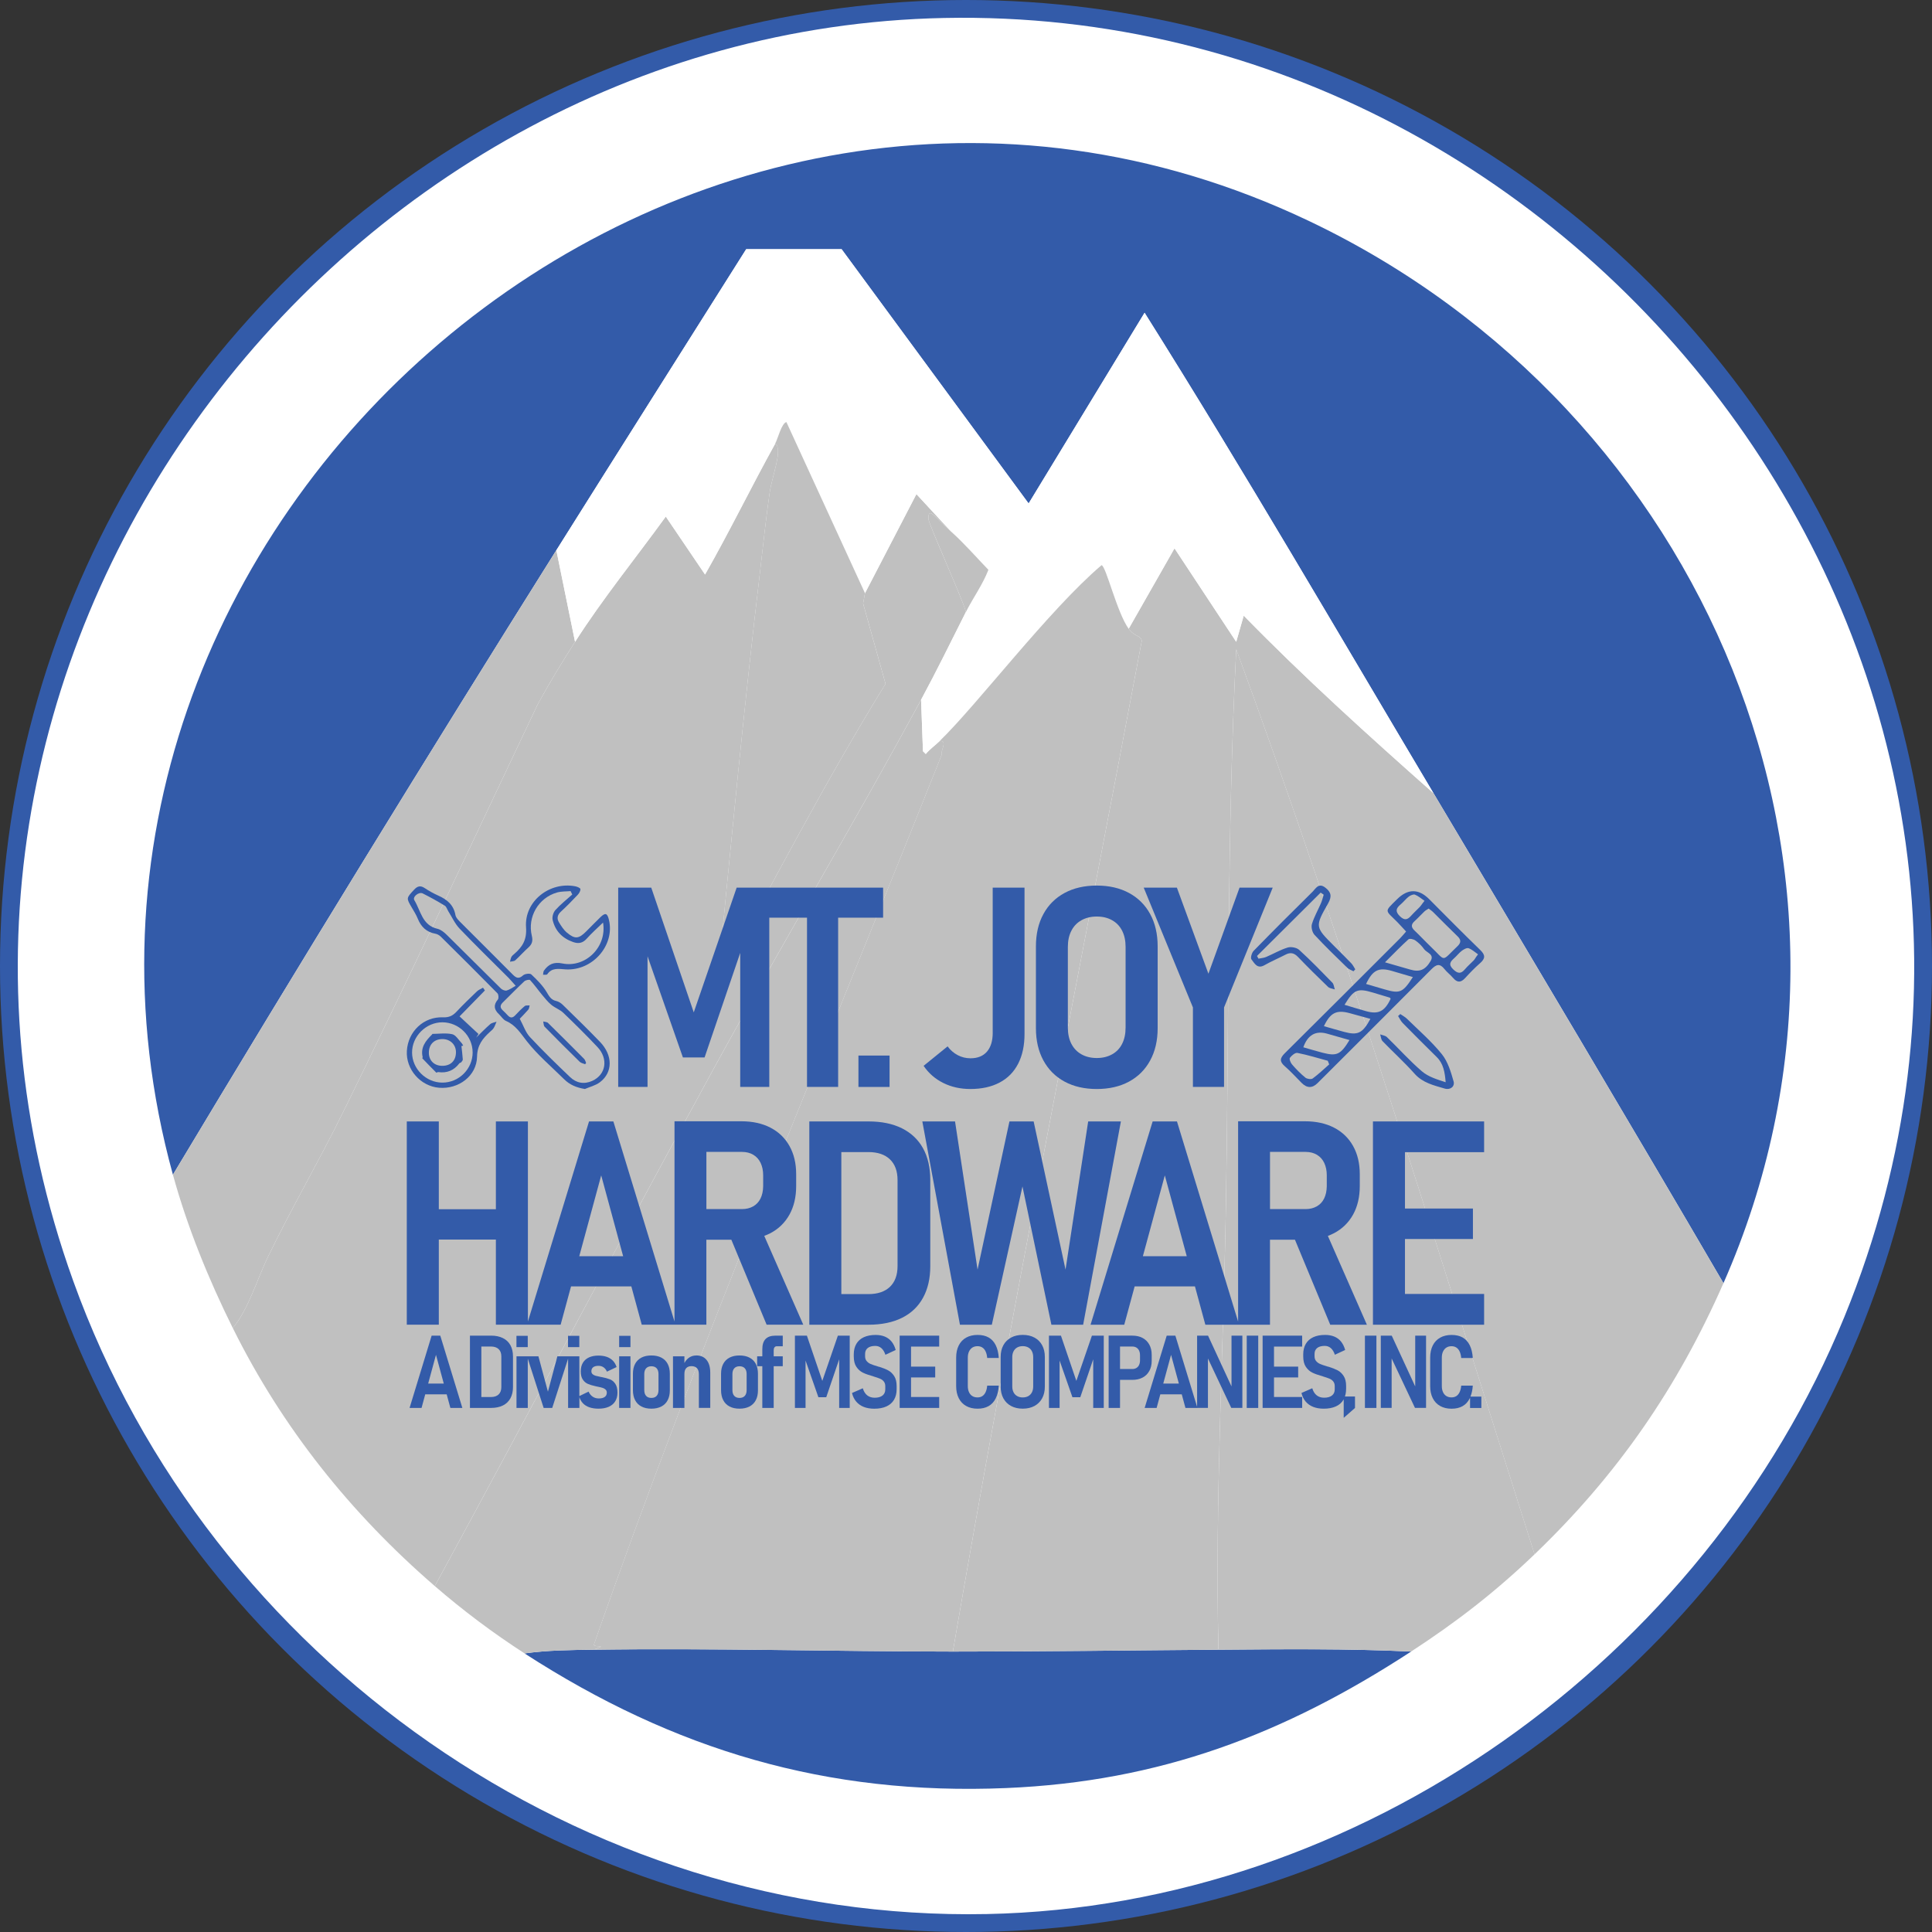 <svg viewBox="0 0 864 864" xmlns="http://www.w3.org/2000/svg" data-sanitized-data-name="Layer 1" data-name="Layer 1" id="Layer_1">
  <rect x="0" y="0" width="864" height="864" fill="#333333" stroke="none"/>
  <defs>
    <style>
      .cls-1 {
        fill: #335ba9;
      }

      .cls-1, .cls-2, .cls-3 {
        stroke-width: 0px;
      }

      .cls-2 {
        fill: silver;
      }

      .cls-3 {
        fill: #fff;
      }
    </style>
  </defs>
  <circle r="432" cy="432" cx="432" class="cls-1"></circle>
  <path d="M422.12,8.04c292.4-5.98,519.29,295.83,402.74,580.76-62.79,153.48-216.73,263.82-383.5,267.17-180.63,3.63-347.6-113.57-408.59-283.06C-66.94,295.82,148.11,13.65,422.12,8.04Z" class="cls-3"></path>
  <path d="M770.74,573.85c-42.79-73.29-86.25-146.16-129.65-219.09-42.75-71.84-84.72-144.13-129.23-214.91q-25.93,42.65-51.86,85.29-41.82-56.86-83.64-113.73h-42.66c-28.29,44.89-56.69,89.69-84.9,134.63-58.07,92.52-115.27,185.63-171.47,279.3C-2.75,234.4,306.84-33.83,585.47,98.87c177.07,84.34,265.87,291.96,185.27,474.97Z" class="cls-1"></path>
  <path d="M265.54,737.75c53.53-.77,107.08.8,160.59.84,39.61.03,79.17-.55,118.77-.84,28.69-.21,57.47-.54,86.15.84-56.9,37.09-112.46,58.16-181.09,61.04-80.21,3.37-148.44-16.96-215.38-60.21,10.23-1.44,20.65-1.52,30.95-1.67Z" class="cls-1"></path>
  <path d="M641.09,354.76c43.39,72.93,86.85,145.8,129.65,219.09-20.7,47-47.44,85.71-84.48,121.25-43.05-135.35-84.48-271.36-133.41-404.73-4.19,82.51-3.17,165.32-4.6,247.94-1.15,66.47-4.95,132.92-3.35,199.44-39.6.28-79.16.86-118.77.84,25.89-151.08,56.13-301.35,84.48-451.98-.45-2.6-3.16-1.72-5.85-5.44q10.25-17.98,20.49-35.96,13.8,20.91,27.6,41.81l3.35-11.71c27.07,27.75,55.88,53.73,84.9,79.44Z" class="cls-2"></path>
  <path d="M386.82,265.28q11.5-22.16,23-44.32,7.74,8.36,15.47,16.72c-7.48-6.69-10.32-11.47-10.04-5.44.1,2.23,15.03,35.24,16.73,41.39-6.6,13.09-13.1,26.42-20.07,39.3-30.03,55.47-62.55,109.79-92.84,165.15-42.02,76.8-82.75,154.34-124.63,231.22-37.58-32.5-68.27-70.86-90.33-115.4,7.06-8.43,10.79-21.67,15.89-32.19,10.52-21.7,22.82-42.77,33.46-64.39,29.7-60.38,58.12-121.51,86.99-182.3,5.24-9.6,10.83-18.8,16.73-28.01,12.4-19.38,27.08-37.41,40.57-56.03q8.78,12.96,17.56,25.92c10.98-19.25,20.62-39.15,31.37-58.54,3.55,2.3-1.38,14.37-2.51,22.16-1.63,11.26-2.84,22.95-4.18,34.29-7.31,61.72-13.21,123.77-19.24,185.64,24.59-45.13,48.29-90.94,75.28-134.63l-10.04-35.96.84-4.6Z" class="cls-2"></path>
  <path d="M686.26,695.1c-17.48,16.77-34.94,30.28-55.2,43.48-28.68-1.38-57.46-1.04-86.15-.84-1.6-66.52,2.2-132.97,3.35-199.44,1.43-82.62.42-165.43,4.6-247.94,48.93,133.38,90.36,269.38,133.41,404.73Z" class="cls-2"></path>
  <path d="M420.28,331.34c3.63-.06.33,4.03.84,6.27-52.68,132.34-108.66,263.52-155.57,398.04.9,1.28,6.62-.47,0,2.09-10.3.15-20.72.23-30.95,1.67-14.15-9.14-27.41-19.09-40.15-30.1,41.88-76.88,82.61-154.42,124.63-231.22,30.29-55.36,62.81-109.68,92.84-165.15q.42,11.5.84,23l1.25,1.25c1.82-2.22,4.24-3.89,6.27-5.85Z" class="cls-2"></path>
  <path d="M257.17,287.02c-5.9,9.22-11.49,18.41-16.73,28.01-28.87,60.79-57.29,121.91-86.99,182.3-10.63,21.62-22.94,42.69-33.46,64.39-5.1,10.53-8.83,23.76-15.89,32.19-10.86-21.92-20.26-44.94-26.77-68.57,56.19-93.67,113.4-186.78,171.47-279.3q4.18,20.49,8.36,40.97Z" class="cls-2"></path>
  <path d="M641.09,354.76c-29.02-25.71-57.82-51.69-84.9-79.44l-3.35,11.71q-13.8-20.91-27.6-41.81-10.25,17.98-20.49,35.96c-5.27-7.28-10.18-28.27-12.13-28.43-23.6,20.1-55.4,62.18-72.35,78.6-2.03,1.97-4.45,3.64-6.27,5.85l-1.25-1.25q-.42-11.5-.84-23c6.97-12.88,13.48-26.22,20.07-39.3,3.19-6.33,7.45-12.15,10.04-18.81-5.59-5.79-10.71-11.75-16.73-17.14q-7.74-8.36-15.47-16.72-11.5,22.16-23,44.32-17.56-38.26-35.13-76.51c-2.14.39-3.86,7.53-5.02,9.62-10.74,19.38-20.39,39.29-31.37,58.54q-8.78-12.96-17.56-25.92c-13.49,18.62-28.17,36.65-40.57,56.03q-4.18-20.49-8.36-40.97c28.21-44.94,56.61-89.75,84.9-134.63h42.66q41.82,56.86,83.64,113.73,25.93-42.65,51.86-85.29c44.51,70.78,86.48,143.07,129.23,214.91Z" class="cls-3"></path>
  <path d="M504.75,281.17c2.69,3.72,5.41,2.84,5.85,5.44-28.35,150.63-58.59,300.9-84.48,451.98-53.52-.03-107.06-1.6-160.59-.84,6.62-2.56.9-.81,0-2.09,46.91-134.53,102.89-265.7,155.57-398.04-.51-2.24,2.79-6.33-.84-6.27,16.95-16.42,48.75-58.5,72.35-78.6,1.95.16,6.86,21.15,12.13,28.43Z" class="cls-2"></path>
  <path d="M386.82,265.28l-.84,4.6,10.04,35.96c-26.99,43.69-50.68,89.5-75.28,134.63,6.03-61.87,11.93-123.92,19.24-185.64,1.34-11.33,2.55-23.02,4.18-34.29,1.13-7.79,6.06-19.85,2.51-22.16,1.16-2.09,2.88-9.23,5.02-9.62q17.56,38.26,35.13,76.51Z" class="cls-2"></path>
  <path d="M425.29,237.69c6.02,5.39,11.14,11.35,16.73,17.14-2.58,6.66-6.84,12.48-10.04,18.81-1.7-6.15-16.62-39.16-16.73-41.39-.28-6.03,2.56-1.26,10.04,5.44Z" class="cls-2"></path>
  <g>
    <g>
      <g>
        <g>
          <path d="M628.8,416.57c-1.48-1.59-2.68-2.94-3.94-4.23-5.47-5.54-5.99-4.35-.08-10.2q7.25-7.18,14.41.02c7.56,7.59,15.08,15.23,22.78,22.68,2.35,2.27,2.31,3.81-.06,5.88-2.38,2.08-4.59,4.37-6.72,6.7-1.96,2.14-3.59,2.02-5.4-.13-1.17-1.39-2.7-2.49-3.82-3.92-2.08-2.65-3.66-2.11-5.84.09-16.9,17.02-33.91,33.93-50.88,50.88q-3.55,3.55-7.15-.05c-2.5-2.5-4.86-5.15-7.52-7.45-2.48-2.15-2.21-3.65.03-5.87,17.22-17.04,34.33-34.19,51.47-51.31.91-.91,1.72-1.93,2.73-3.08ZM638.9,406.32c-.7.46-1.36.78-1.87,1.26-1.49,1.42-2.87,2.96-4.4,4.34-1.62,1.46-1.65,2.71-.04,4.23,2.47,2.33,4.77,4.84,7.22,7.18,7.05,6.75,4.54,6.89,11.94-.14,1.71-1.62,1.72-2.89.03-4.52-3.67-3.52-7.23-7.17-10.85-10.75-.58-.58-1.29-1.03-2.02-1.6ZM619.38,430.35c4.44,1.28,7.89,2.26,11.33,3.26,4.07,1.19,6.63.26,9.06-3.82,1.83-3.07-1.78-3.69-2.93-5.36-1.02-1.48-2.4-2.8-3.87-3.85-.79-.57-2.58-.97-3.09-.52-3.39,3.06-6.56,6.36-10.52,10.3ZM631.84,436.95c-3.24-.95-6.32-1.86-9.41-2.76-5.85-1.7-8.57-.39-11.52,5.84,2.8.82,5.55,1.63,8.29,2.43,6.87,1.99,8.13,1.48,12.64-5.51ZM621.9,446.73c-.13-.2-.22-.52-.4-.58-2.54-.79-5.09-1.54-7.65-2.3-6.75-2-8.39-1.34-12.57,5.5,3.32.99,6.48,1.98,9.67,2.86,5.48,1.52,8.23.12,10.95-5.49ZM612.84,455.64c-3.32-.92-6.33-1.76-9.34-2.57-5.77-1.55-8.56-.21-11.44,5.84,3.05.87,6.02,1.74,9.01,2.55,6.12,1.66,8.26.67,11.78-5.81ZM603.5,465.12c-3.6-1.03-6.84-1.98-10.09-2.88-5.03-1.39-8.58.56-10.56,6.11,2.9.82,5.76,1.71,8.66,2.45,6.32,1.61,7.98.87,11.99-5.68ZM594.43,476.01c-.22-.54-.43-1.08-.65-1.63-4.51-1.22-8.98-2.61-13.56-3.51-.99-.2-2.62,1.16-3.38,2.21-.37.52.32,2.22.99,2.98,1.83,2.1,3.79,4.12,5.95,5.87.74.6,2.58.87,3.26.37,2.61-1.9,4.95-4.17,7.39-6.31ZM636.24,403.89c.27-.35.54-.7.81-1.04-1.4-.95-2.72-2.13-4.26-2.75-.71-.29-2.03.29-2.78.86-1.34,1.03-2.37,2.44-3.67,3.53-2.05,1.72-2.49,3.11-.28,5.27,2.11,2.05,3.43,1.53,5.06-.3,1.21-1.36,2.57-2.57,3.83-3.89.48-.51.85-1.12,1.28-1.68ZM660.22,427.82c.26-.35.51-.7.77-1.04-1.4-.95-2.69-2.19-4.23-2.73-.8-.28-2.18.5-3.04,1.15-1.24.94-2.2,2.24-3.38,3.29-1.73,1.54-2.72,2.81-.49,4.98,2.07,2.01,3.5,2.14,5.33-.07,1.16-1.39,2.58-2.56,3.83-3.87.48-.5.81-1.14,1.2-1.71Z" class="cls-1"></path>
          <path d="M590.62,399.17c-9.49,9.45-18.99,18.89-28.48,28.34.22.4.44.81.66,1.21,1.13-.24,2.34-.3,3.38-.74,3.25-1.38,6.34-3.22,9.68-4.24,1.51-.46,4.02.02,5.16,1.07,5.13,4.67,9.97,9.66,14.81,14.64.68.7.75,2,1.1,3.03-1.02-.36-2.31-.45-3.02-1.14-4.57-4.39-9.07-8.84-13.46-13.41-1.71-1.77-3.35-2.15-5.51-1.03-3.14,1.62-6.41,3-9.47,4.74-3.25,1.85-4.48-.92-5.82-2.6-.51-.64.14-2.95.97-3.8,8.67-8.89,17.46-17.69,26.31-26.4,1.45-1.43,2.71-4.19,5.68-1.94,2.7,2.04,3.1,3.98,1.33,7.09-5.96,10.47-5.84,10.54,2.62,19,2.58,2.59,5.2,5.14,7.72,7.78.74.77,1.21,1.8,1.8,2.71-.26.29-.53.58-.79.88-.92-.5-2.02-.83-2.74-1.53-4.97-4.85-9.97-9.67-14.69-14.75-1.01-1.09-1.58-3.41-1.17-4.81.97-3.23,2.7-6.22,4.05-9.35.52-1.21.83-2.52,1.23-3.79-.45-.32-.9-.63-1.35-.95Z" class="cls-1"></path>
          <path d="M626.21,453.48c1,.7,2.12,1.27,2.98,2.11,5.3,5.2,10.98,10.11,15.62,15.85,2.68,3.32,4.04,7.92,5.24,12.15.65,2.29-1.47,3.97-3.95,3.23-4.84-1.45-9.8-2.5-13.5-6.66-4.52-5.09-9.6-9.67-14.33-14.57-.67-.7-.72-1.99-1.05-3.01,1.02.39,2.29.52,3.01,1.21,5.25,5.08,10.13,10.57,15.66,15.31,2.85,2.45,6.78,3.63,10.62,4.88-.37-4.4-.95-8.25-3.98-11.24-5.11-5.04-10.2-10.11-15.23-15.23-.86-.88-1.39-2.09-2.07-3.14.33-.29.66-.58.99-.88Z" class="cls-1"></path>
        </g>
        <g>
          <path d="M261.56,487c-3.78-.61-6.79-1.89-9.28-4.36-5.65-5.6-11.82-10.79-16.69-17.01-2.78-3.55-4.97-7.18-9.29-9.05-1.25-.54-2.09-2.01-3.16-3.01-2.19-2.05-2.58-4.1-.5-6.56.45-.54.34-2.27-.18-2.8-8.36-8.5-16.82-16.92-25.3-25.3-.64-.63-1.56-1.19-2.43-1.34-3.99-.71-6.43-3.07-7.91-6.74-.7-1.73-1.71-3.35-2.67-4.97-2.52-4.28-2.45-4.19.96-7.91,1.54-1.68,2.86-2.1,4.84-.78,1.91,1.27,3.95,2.4,6.04,3.34,3.91,1.75,6.86,4.13,7.68,8.69.23,1.28,1.5,2.47,2.51,3.49,7.67,7.72,15.43,15.35,23.08,23.09,1.6,1.62,2.75,2.13,4.68.39.78-.7,3.05-.98,3.66-.41,2.53,2.38,5.08,4.93,6.85,7.88,1.14,1.91,1.95,3.49,4.28,4.01,1.05.23,2.12.91,2.9,1.67,5.61,5.48,11.24,10.95,16.68,16.6,5.81,6.03,5.8,13.71-.08,18.1-1.91,1.43-4.44,2.02-6.69,3ZM232.45,455.62c1.64,3.03,2.58,6.05,4.53,8.14,5.77,6.19,11.86,12.1,17.99,17.94,2.79,2.66,6.26,3.32,9.9,1.67,6.12-2.77,7.29-9.86,2.32-15.13-4.95-5.25-10.08-10.33-15.29-15.32-1.52-1.45-3.7-2.19-5.34-3.55-1.53-1.26-2.8-2.86-4.08-4.4-1.83-2.2-3.48-4.57-5.42-6.67-.32-.35-2.01.01-2.6.56-3.28,3.07-6.41,6.31-9.62,9.46-1.21,1.19-1.3,2.29-.04,3.48.76.72,1.52,1.44,2.22,2.22,1.15,1.29,2.2,1.32,3.4.02,1.35-1.45,2.75-2.88,4.28-4.14.47-.39,1.42-.19,2.16-.27-.19.63-.2,1.41-.59,1.87-1.34,1.57-2.81,3.02-3.83,4.1ZM230.62,440.85c-1.84-2.04-2.48-2.84-3.2-3.56-7.31-7.32-14.74-14.53-21.89-22.01-2.08-2.18-3.37-5.11-5.01-7.7-.55-.86-.84-2.09-1.61-2.56-3.21-1.96-6.5-3.79-9.86-5.47-1.74-.87-4.68,1.52-3.75,3.03,2.87,4.67,3.46,11.23,10.35,12.79,1.5.34,2.96,1.54,4.11,2.67,8.12,7.98,16.14,16.06,24.26,24.04.6.59,1.84,1.09,2.57.88,1.38-.39,2.6-1.32,4.03-2.11Z" class="cls-1"></path>
          <path d="M269.68,412.58c-2.75,2.68-5.16,4.78-7.26,7.16-1.8,2.04-3.7,2.4-6.14,1.54-4.83-1.69-8-4.98-9.14-9.9-.31-1.34.3-3.37,1.24-4.41,2.28-2.53,5-4.66,7.54-6.95-.25-.51-.5-1.01-.75-1.52-2.03.19-4.15.08-6.08.63-8.34,2.4-13.3,10.94-11.25,19.4.55,2.25.1,3.75-1.58,5.24-2.04,1.8-3.82,3.88-5.84,5.69-.54.48-1.56.43-2.35.62.2-.72.3-1.49.64-2.14.28-.53.82-.94,1.29-1.35,3.62-3.14,5.65-6.28,5.25-11.89-.85-11.64,10.55-20.57,22.03-18.34.85.17,2.25.75,2.28,1.23.06.83-.56,1.89-1.2,2.57-2.44,2.59-4.93,5.14-7.54,7.54-1.59,1.46-1.88,3.06-.86,4.75,1.01,1.67,2.12,3.42,3.6,4.65,3.56,2.97,5.25,2.76,8.51-.49,2.15-2.14,4.26-4.32,6.43-6.43,2.22-2.15,3.1-1.85,3.83,1.23,2.68,11.36-7.34,22.84-19.42,22.1-3.06-.19-6.04-.9-8.18,2.19-.24.34-1.23.16-1.88.22.13-.64.08-1.42.43-1.9,2.04-2.79,4.32-3.95,8.21-3.16,10.32,2.09,20.05-7.37,18.19-18.3Z" class="cls-1"></path>
          <path d="M216.86,442.92c-4.1,4.2-8.2,8.4-11.34,11.61,3.03,2.82,5.74,5.35,8.46,7.88-.35.54-.69,1.08-1.04,1.62,2.08-2.02,4.09-4.11,6.27-6.01.72-.63,1.88-.76,2.84-1.11-.41.95-.73,1.96-1.27,2.83-.44.69-1.14,1.22-1.75,1.78-3.23,2.99-5.59,5.87-5.69,11.04-.17,8.63-8.26,14.6-16.96,13.89-8.34-.68-14.92-8.21-14.43-16.49.52-8.69,7.51-15.36,16.18-15.01,2.62.11,4.31-.68,5.99-2.48,2.93-3.13,6.02-6.11,9.12-9.08.76-.73,1.83-1.14,2.76-1.69.28.41.57.82.85,1.23ZM211.36,470.58c-.02-7.28-6.12-13.35-13.45-13.4-7.36-.05-13.69,6.25-13.63,13.58.05,7.24,6.22,13.35,13.5,13.39,7.46.04,13.61-6.11,13.59-13.57Z" class="cls-1"></path>
          <path d="M261.67,475.94c-.82-.36-1.82-.52-2.42-1.1-5.28-5.17-10.52-10.39-15.69-15.68-.49-.5-.43-1.55-.62-2.35.72.2,1.66.19,2.13.65,5.43,5.31,10.81,10.69,16.16,16.09.44.45.6,1.19.88,1.79-.15.2-.29.4-.44.6Z" class="cls-1"></path>
          <path d="M206.35,467.78c.22,1.99.48,3.99.61,5.99.03.42-.39.91-.7,1.29-.18.22-.64.22-.81.44-2.4,3.17-5.53,4.51-9.48,3.94-.28-.04-.76.34-.87.24-2.11-2.1-4.18-4.24-6.23-6.39-.07-.08.18-.41.14-.58-1.04-4.39,1.42-7.31,4.21-10.1.07-.07.11-.25.17-.25,2.96-.02,6.03-.49,8.84.14,1.59.36,2.8,2.5,4.14,3.88.33.34.52.82.77,1.24-.26.06-.53.11-.79.17ZM203.91,470.55c0-3.39-2.56-5.87-6.03-5.87-3.71,0-6.1,2.4-6.09,6.12.01,3.5,2.42,5.84,6.01,5.84,3.79,0,6.11-2.32,6.1-6.08Z" class="cls-1"></path>
        </g>
        <g>
          <polygon points="394.93 410.38 394.93 396.95 344.03 396.95 340.85 396.95 329.44 396.95 310.25 452.74 291.24 396.95 276.46 396.95 276.46 486.08 289.58 486.08 289.58 427.65 305.4 472.9 315.09 472.9 331.03 426.14 331.03 486.08 344.03 486.08 344.03 410.38 360.9 410.38 360.9 486.08 374.82 486.08 374.82 410.38 394.93 410.38" class="cls-1"></polygon>
          <rect height="14.04" width="13.92" y="472.05" x="383.9" class="cls-1"></rect>
          <path d="M443.95,461.81c0,3.68-.86,6.51-2.58,8.49s-4.17,2.97-7.36,2.97c-2.05,0-3.95-.47-5.73-1.41s-3.28-2.25-4.51-3.92l-10.73,8.71c2.25,3.31,5.18,5.86,8.8,7.66,3.62,1.8,7.65,2.7,12.11,2.7,5.07,0,9.42-.96,13.06-2.88,3.64-1.92,6.41-4.73,8.31-8.43,1.9-3.7,2.85-8.14,2.85-13.33v-65.41h-14.23v64.86Z" class="cls-1"></path>
          <path d="M504.9,399.34c-4.09-2.21-8.89-3.31-14.41-3.31s-10.32,1.1-14.41,3.31c-4.09,2.21-7.25,5.35-9.47,9.44-2.23,4.09-3.34,8.91-3.34,14.47v36.54c0,5.52,1.11,10.33,3.34,14.44,2.23,4.11,5.38,7.26,9.47,9.47,4.09,2.21,8.89,3.31,14.41,3.31s10.32-1.1,14.41-3.31c4.09-2.21,7.24-5.36,9.47-9.47,2.23-4.11,3.34-8.92,3.34-14.44v-36.54c0-5.56-1.11-10.38-3.34-14.47-2.23-4.09-5.39-7.23-9.47-9.44ZM503.37,459.54c0,2.78-.51,5.19-1.53,7.23-1.02,2.04-2.51,3.62-4.48,4.72-1.96,1.1-4.25,1.66-6.87,1.66s-4.91-.55-6.87-1.66c-1.96-1.1-3.46-2.68-4.51-4.72-1.04-2.04-1.56-4.45-1.56-7.23v-36.11c0-2.74.52-5.13,1.56-7.17,1.04-2.04,2.54-3.62,4.51-4.72,1.96-1.1,4.25-1.66,6.87-1.66s4.9.55,6.87,1.66c1.96,1.1,3.45,2.68,4.48,4.72,1.02,2.04,1.53,4.43,1.53,7.17v36.11Z" class="cls-1"></path>
          <polygon points="554.33 396.95 540.41 435.45 526.31 396.95 511.47 396.95 533.48 450.53 533.48 486.08 547.4 486.08 547.4 450.53 569.17 396.95 554.33 396.95" class="cls-1"></polygon>
        </g>
      </g>
      <g>
        <path d="M344.51,551.5c3.69-1.94,6.53-4.71,8.54-8.32,2-3.6,3-7.87,3-12.79v-5.31c0-4.83-1-9.03-3-12.6-2-3.56-4.84-6.29-8.51-8.19-3.67-1.9-8-2.85-13.01-2.85h-29.89v89.56l-27.34-89.5h-10.88l-27.34,89.5v-89.5h-14.32v39.26h-25.52v-39.26h-14.32v90.91h14.32v-38.08h25.52v38.08h28.96l4.65-17.13h26.97l4.65,17.13h28.9v-38.01h11.17l15.78,38.01h16.39l-17.45-39.72c.94-.35,1.85-.74,2.72-1.2ZM259.05,561.78l9.81-36.14,9.81,36.14h-19.63ZM315.9,515.14h15.95c1.92,0,3.6.43,5.03,1.28,1.44.86,2.53,2.07,3.28,3.66.75,1.59,1.13,3.42,1.13,5.5v4.94c-.04,2.13-.44,3.95-1.19,5.47-.75,1.52-1.84,2.69-3.28,3.5-1.44.81-3.1,1.22-4.97,1.22h-15.95v-25.57Z" class="cls-1"></path>
        <path d="M403.33,504.57c-4.13-2.04-9.09-3.06-14.88-3.06h-26.52v90.91h26.45c5.88,0,10.88-1.03,15.01-3.09,4.13-2.06,7.26-5.06,9.41-9,2.15-3.94,3.22-8.62,3.22-14.04v-38.64c0-5.54-1.08-10.26-3.25-14.16-2.17-3.9-5.32-6.87-9.44-8.91ZM401.39,566.16c0,4.04-1.14,7.15-3.41,9.32-2.27,2.17-5.49,3.25-9.66,3.25h-12.07v-63.52h12.07c4.17,0,7.39,1.08,9.66,3.25,2.27,2.17,3.41,5.27,3.41,9.32v38.39Z" class="cls-1"></path>
        <polygon points="486.64 501.51 476.51 567.78 462.25 501.51 451.43 501.51 437.17 567.78 427.1 501.51 412.47 501.51 429.29 592.42 443.55 592.42 457.25 530.58 470.19 592.42 484.39 592.42 501.27 501.51 486.64 501.51" class="cls-1"></polygon>
        <path d="M596.56,551.5c3.69-1.94,6.53-4.71,8.54-8.32,2-3.6,3-7.87,3-12.79v-5.31c0-4.83-1-9.03-3-12.6-2-3.56-4.84-6.29-8.51-8.19-3.67-1.9-8-2.85-13.01-2.85h-29.89v89.57l-27.34-89.5h-10.88l-27.77,90.91h15.07l4.65-17.13h26.97l4.65,17.13h28.9v-38.01h11.17l15.78,38.01h16.39l-17.45-39.72c.94-.35,1.85-.74,2.72-1.2ZM511.1,561.78l9.81-36.14,9.81,36.14h-19.63ZM567.95,515.14h15.95c1.92,0,3.6.43,5.03,1.28,1.44.86,2.53,2.07,3.28,3.66.75,1.59,1.13,3.42,1.13,5.5v4.94c-.04,2.13-.44,3.95-1.19,5.47-.75,1.52-1.84,2.69-3.28,3.5-1.44.81-3.1,1.22-4.97,1.22h-15.95v-25.57Z" class="cls-1"></path>
        <polygon points="663.7 515.26 663.7 501.51 628.31 501.51 620.37 501.51 613.99 501.51 613.99 592.42 620.37 592.42 628.31 592.42 663.7 592.42 663.7 578.66 628.31 578.66 628.31 554.09 658.7 554.09 658.7 540.46 628.31 540.46 628.31 515.26 663.7 515.26" class="cls-1"></polygon>
      </g>
    </g>
    <g>
      <path d="M193.03,597.31l-9.87,32.33h5.36l1.65-6.09h9.59l1.65,6.09h5.36l-9.87-32.33h-3.87ZM191.48,618.74l3.49-12.85,3.49,12.85h-6.98Z" class="cls-1"></path>
      <path d="M224.88,598.39c-1.47-.73-3.23-1.09-5.29-1.09h-9.43v32.33h9.41c2.09,0,3.87-.37,5.34-1.1,1.47-.73,2.58-1.8,3.35-3.2.76-1.4,1.15-3.06,1.15-4.99v-13.74c0-1.97-.39-3.65-1.16-5.04s-1.89-2.44-3.36-3.17ZM224.2,620.29c0,1.44-.41,2.54-1.21,3.31-.81.77-1.95,1.16-3.44,1.16h-4.29v-22.59h4.29c1.48,0,2.63.39,3.44,1.16.81.77,1.21,1.87,1.21,3.31v13.65Z" class="cls-1"></path>
      <rect height="5.05" width="5.05" y="597.39" x="230.96" class="cls-1"></rect>
      <rect height="5.05" width="5.05" y="597.39" x="254.02" class="cls-1"></rect>
      <path d="M272.71,616.83c-.95-.37-2.14-.7-3.58-.98-.03,0-.07,0-.11-.01s-.08-.02-.11-.03c-.05,0-.09,0-.13-.01s-.09-.02-.13-.03c-.98-.19-1.74-.37-2.29-.52-.55-.16-1-.4-1.36-.72s-.53-.76-.53-1.31c0-.79.27-1.39.81-1.8s1.32-.62,2.35-.62c.88,0,1.64.22,2.28.67.65.45,1.15,1.09,1.52,1.93l4.31-2.05c-.36-1.11-.9-2.05-1.62-2.81-.73-.76-1.63-1.34-2.72-1.73s-2.34-.59-3.75-.59c-1.68,0-3.11.28-4.29.83-1.19.56-2.09,1.36-2.71,2.41-.62,1.05-.93,2.33-.93,3.82s.29,2.72.88,3.61c.58.9,1.32,1.55,2.21,1.95.89.4,1.99.74,3.29,1.02.06.01.11.03.14.04.04.01.08.02.12.02.16.06.32.1.48.12s.3.05.43.08c.95.19,1.69.37,2.23.54.53.17.98.43,1.33.77.36.34.53.81.53,1.4,0,.8-.31,1.43-.92,1.88-.61.45-1.5.68-2.66.68-1.04,0-1.95-.26-2.73-.79-.79-.53-1.4-1.29-1.85-2.28l-4.12,2.01v-17.78h-9.83l-4.22,15.81-4.25-15.81h-9.81v23.08h5.05v-22.05l7.1,22.05h3.83l7.1-22.05v22.05h5.05v-4.84c.33,1.01.81,1.91,1.49,2.66.77.84,1.75,1.47,2.95,1.89,1.19.41,2.56.62,4.1.62,1.78,0,3.31-.28,4.58-.84,1.28-.56,2.25-1.39,2.91-2.47.67-1.08,1-2.38,1-3.89,0-1.67-.33-2.99-.99-3.95-.66-.96-1.46-1.62-2.41-1.99Z" class="cls-1"></path>
      <rect height="23.08" width="5.05" y="606.55" x="276.89" class="cls-1"></rect>
      <rect height="5.05" width="5.05" y="597.39" x="276.89" class="cls-1"></rect>
      <path d="M295.76,607.13c-1.24-.64-2.72-.96-4.46-.96s-3.22.32-4.45.96-2.17,1.57-2.82,2.79c-.65,1.22-.98,2.69-.98,4.41v7.38c0,1.73.33,3.22.98,4.46.65,1.24,1.59,2.18,2.82,2.82,1.23.65,2.71.97,4.45.97s3.22-.32,4.46-.97c1.24-.64,2.18-1.58,2.82-2.8.65-1.22.97-2.69.97-4.41v-7.45c0-1.72-.32-3.19-.97-4.41-.65-1.22-1.59-2.15-2.82-2.79ZM294.48,621.61c0,1.14-.27,2.02-.82,2.63-.55.61-1.33.92-2.36.92s-1.81-.31-2.36-.92-.82-1.49-.82-2.63v-7.12c0-1.11.28-1.97.83-2.58.56-.61,1.34-.91,2.35-.91s1.81.3,2.36.91c.55.61.82,1.47.82,2.58v7.12Z" class="cls-1"></path>
      <path d="M311.34,606.18c-1.29,0-2.42.37-3.4,1.11-.74.56-1.36,1.31-1.87,2.26v-3h-5.11v23.08h5.11v-15.21c0-1.13.27-1.99.81-2.58.54-.59,1.33-.89,2.37-.89s1.88.31,2.45.92c.56.62.84,1.51.84,2.68v15.07h5.09v-15.72c0-2.48-.55-4.38-1.65-5.73s-2.65-2.01-4.65-2.01Z" class="cls-1"></path>
      <path d="M335.17,607.13c-1.24-.64-2.72-.96-4.46-.96s-3.22.32-4.45.96-2.17,1.57-2.82,2.79c-.65,1.22-.98,2.69-.98,4.41v7.38c0,1.73.33,3.22.98,4.46.65,1.24,1.59,2.18,2.82,2.82,1.23.65,2.71.97,4.45.97s3.22-.32,4.46-.97c1.24-.64,2.18-1.58,2.82-2.8.65-1.22.97-2.69.97-4.41v-7.45c0-1.72-.32-3.19-.97-4.41-.65-1.22-1.59-2.15-2.82-2.79ZM333.9,621.61c0,1.14-.27,2.02-.82,2.63-.55.61-1.33.92-2.36.92s-1.81-.31-2.36-.92-.82-1.49-.82-2.63v-7.12c0-1.11.28-1.97.83-2.58.56-.61,1.34-.91,2.35-.91s1.81.3,2.36.91c.55.61.82,1.47.82,2.58v7.12Z" class="cls-1"></path>
      <path d="M342.34,598.83c-.96,1.02-1.43,2.55-1.43,4.59v3.14h-2.31v4.42h2.31v18.65h5.09v-18.65h4.05v-4.42h-4.05v-2.71c0-.55.12-.99.36-1.31.24-.33.59-.49,1.07-.49h2.62v-4.74h-3.31c-1.97,0-3.44.51-4.39,1.52Z" class="cls-1"></path>
      <polygon points="367.74 617.54 360.85 597.31 355.49 597.31 355.49 629.63 360.25 629.63 360.25 608.44 365.99 624.85 369.5 624.85 375.28 607.89 375.28 629.63 380 629.63 380 597.31 374.7 597.31 367.74 617.54" class="cls-1"></polygon>
      <path d="M397.22,612.84c-1.05-.56-2.4-1.09-4.06-1.61-.06-.01-.12-.03-.18-.03-.06,0-.13-.02-.2-.03-.07-.04-.15-.08-.22-.1s-.15-.04-.22-.06c-1.26-.37-2.25-.71-2.97-1.02-.72-.31-1.32-.75-1.79-1.31-.48-.56-.71-1.29-.71-2.18v-1.02c0-1.14.4-2.02,1.19-2.65.79-.62,1.92-.93,3.39-.93,1.04,0,1.94.33,2.71,1,.77.67,1.37,1.65,1.8,2.96l4.6-2.13c-.4-1.47-1-2.7-1.8-3.71-.8-1.01-1.81-1.76-3.01-2.27-1.21-.5-2.59-.76-4.15-.76-2.06,0-3.82.34-5.28,1.01-1.46.67-2.58,1.66-3.35,2.97-.77,1.3-1.16,2.88-1.16,4.71v.89c0,1.97.39,3.54,1.18,4.7.78,1.16,1.74,2.02,2.86,2.57,1.12.55,2.57,1.07,4.35,1.56l.27.07s.06.03.08.04c.02.02.05.03.08.04,1.19.36,2.14.68,2.87.98.73.3,1.31.72,1.74,1.27.44.55.66,1.24.66,2.09v1.42c0,1.2-.41,2.13-1.24,2.78-.83.65-1.99.98-3.49.98-1.33,0-2.45-.36-3.35-1.07-.9-.71-1.55-1.76-1.97-3.16l-4.83,2.11c.37,1.53,1,2.81,1.89,3.86.89,1.04,2.01,1.83,3.37,2.37,1.36.53,2.93.8,4.7.8,2.12,0,3.92-.34,5.41-1.01s2.63-1.66,3.41-2.97,1.18-2.88,1.18-4.71v-1.45c0-1.85-.37-3.34-1.1-4.47-.74-1.13-1.62-1.97-2.67-2.52Z" class="cls-1"></path>
      <polygon points="404.6 597.31 402.33 597.31 402.33 629.63 404.6 629.63 407.42 629.63 420.01 629.63 420.01 624.74 407.42 624.74 407.42 616 418.23 616 418.23 611.16 407.42 611.16 407.42 602.2 420.01 602.2 420.01 597.31 407.42 597.31 404.6 597.31" class="cls-1"></polygon>
      <path d="M433.34,604.41c.36-.76.86-1.35,1.5-1.77.64-.41,1.42-.62,2.32-.62.82,0,1.53.2,2.14.59.61.39,1.1.98,1.47,1.77.37.79.61,1.76.71,2.91h5.18c-.15-2.27-.6-4.17-1.37-5.71-.76-1.54-1.82-2.69-3.18-3.46s-3.01-1.14-4.95-1.14-3.68.41-5.11,1.22c-1.44.81-2.54,1.98-3.3,3.5-.76,1.52-1.15,3.33-1.15,5.44v12.69c0,2.11.38,3.91,1.15,5.43.76,1.51,1.86,2.68,3.3,3.49s3.14,1.22,5.11,1.22,3.55-.38,4.92-1.14c1.36-.76,2.43-1.91,3.2-3.46s1.23-3.45,1.38-5.71h-5.18c-.1,1.16-.34,2.13-.71,2.91-.37.79-.86,1.38-1.46,1.77-.6.39-1.32.59-2.15.59-.9,0-1.68-.2-2.32-.6-.65-.4-1.15-.99-1.5-1.76-.36-.77-.53-1.68-.53-2.73v-12.69c0-1.05.18-1.96.53-2.72Z" class="cls-1"></path>
      <path d="M462.61,598.17c-1.48-.8-3.22-1.2-5.23-1.2s-3.74.4-5.23,1.2c-1.48.8-2.63,1.94-3.44,3.42-.81,1.48-1.21,3.23-1.21,5.25v13.25c0,2,.4,3.75,1.21,5.24.81,1.49,1.95,2.63,3.44,3.43,1.48.8,3.22,1.2,5.23,1.2s3.74-.4,5.23-1.2c1.48-.8,2.63-1.95,3.44-3.43.81-1.49,1.21-3.23,1.21-5.24v-13.25c0-2.02-.4-3.76-1.21-5.25-.81-1.48-1.95-2.62-3.44-3.42ZM462.05,620.01c0,1.01-.18,1.88-.56,2.62-.37.74-.91,1.31-1.62,1.71-.71.4-1.54.6-2.49.6s-1.78-.2-2.49-.6c-.71-.4-1.26-.97-1.63-1.71-.38-.74-.57-1.62-.57-2.62v-13.1c0-.99.19-1.86.57-2.6.38-.74.92-1.31,1.63-1.71.71-.4,1.54-.6,2.49-.6s1.78.2,2.49.6c.71.4,1.25.97,1.62,1.71.37.74.56,1.61.56,2.6v13.1Z" class="cls-1"></path>
      <polygon points="481.35 617.54 474.46 597.31 469.1 597.31 469.1 629.63 473.86 629.63 473.86 608.44 479.6 624.85 483.11 624.85 488.89 607.89 488.89 629.63 493.61 629.63 493.61 597.31 488.31 597.31 481.35 617.54" class="cls-1"></polygon>
      <path d="M513.98,613.11c.71-1.29,1.07-2.8,1.07-4.54v-2.67c0-1.75-.36-3.28-1.07-4.58-.71-1.3-1.72-2.3-3.01-2.99-1.3-.69-2.84-1.03-4.62-1.03h-10.56v32.33h5.09v-12.54h5.47c1.76,0,3.3-.34,4.6-1.02,1.3-.68,2.31-1.67,3.02-2.96ZM509.82,608.33c0,.79-.14,1.47-.41,2.07s-.67,1.04-1.19,1.36c-.52.31-1.12.47-1.8.47h-5.54v-10.05h5.54c.68,0,1.29.16,1.81.48s.92.78,1.19,1.38c.27.6.4,1.31.4,2.12v2.18Z" class="cls-1"></path>
      <path d="M550.74,620.02l-10.5-22.71h-4.89v31.83l-9.72-31.83h-3.87l-9.87,32.33h5.36l1.65-6.09h9.59l1.65,6.09h5.36v-.02s4.7,0,4.7,0v-22.1l10.43,22.1h4.96v-32.3h-4.85v22.71ZM520.21,618.74l3.49-12.85,3.49,12.85h-6.98Z" class="cls-1"></path>
      <rect height="32.33" width="5.14" y="597.31" x="557.55" class="cls-1"></rect>
      <polygon points="569.74 616 580.55 616 580.55 611.16 569.74 611.16 569.74 602.2 582.33 602.2 582.33 597.31 569.74 597.31 566.92 597.31 564.65 597.31 564.65 629.63 566.92 629.63 569.74 629.63 582.33 629.63 582.33 624.74 569.74 624.74 569.74 616" class="cls-1"></polygon>
      <path d="M601.99,621.27v-1.45c0-1.85-.37-3.34-1.1-4.47-.74-1.13-1.62-1.97-2.67-2.52s-2.4-1.09-4.06-1.61c-.06-.01-.12-.03-.18-.03-.06,0-.13-.02-.2-.03-.07-.04-.15-.08-.22-.1s-.15-.04-.22-.06c-1.26-.37-2.25-.71-2.97-1.02-.72-.31-1.32-.75-1.79-1.31-.48-.56-.71-1.29-.71-2.18v-1.02c0-1.14.4-2.02,1.19-2.65.79-.62,1.92-.93,3.39-.93,1.04,0,1.94.33,2.71,1,.77.67,1.37,1.65,1.8,2.96l4.6-2.13c-.4-1.47-1-2.7-1.8-3.71-.8-1.01-1.81-1.76-3.01-2.27-1.21-.5-2.59-.76-4.15-.76-2.06,0-3.82.34-5.28,1.01-1.46.67-2.58,1.66-3.35,2.97-.77,1.3-1.16,2.88-1.16,4.71v.89c0,1.97.39,3.54,1.18,4.7.78,1.16,1.74,2.02,2.86,2.57,1.12.55,2.57,1.07,4.35,1.56l.27.07s.06.03.08.04c.02.02.05.03.08.04,1.19.36,2.14.68,2.87.98.73.3,1.31.72,1.74,1.27.44.55.66,1.24.66,2.09v1.42c0,1.2-.41,2.13-1.24,2.78-.83.65-1.99.98-3.49.98-1.33,0-2.45-.36-3.35-1.07-.9-.71-1.55-1.76-1.97-3.16l-4.83,2.11c.37,1.53,1,2.81,1.89,3.86.89,1.04,2.01,1.83,3.37,2.37,1.36.53,2.93.8,4.7.8,2.12,0,3.92-.34,5.41-1.01s2.63-1.66,3.41-2.97c.04-.07.07-.15.11-.22v8.3l5.05-4.42v-5.14h-4.5c.33-.97.51-2.03.51-3.22Z" class="cls-1"></path>
      <rect height="32.33" width="5.14" y="597.31" x="610.4" class="cls-1"></rect>
      <polygon points="632.89 620.02 622.39 597.31 617.5 597.31 617.5 629.61 622.35 629.61 622.35 607.51 632.78 629.61 637.74 629.61 637.74 597.31 632.89 597.31 632.89 620.02" class="cls-1"></polygon>
      <path d="M657.61,624.54c.55-1.38.91-3,1.03-4.89h-5.18c-.1,1.16-.34,2.13-.71,2.91-.37.79-.86,1.38-1.46,1.77-.6.39-1.32.59-2.15.59-.9,0-1.68-.2-2.32-.6-.65-.4-1.15-.99-1.5-1.76-.36-.77-.53-1.68-.53-2.73v-12.69c0-1.05.18-1.96.53-2.72.36-.76.86-1.35,1.5-1.77.64-.41,1.42-.62,2.32-.62.82,0,1.53.2,2.14.59.61.39,1.1.98,1.47,1.77.37.79.61,1.76.71,2.91h5.18c-.15-2.27-.6-4.17-1.37-5.71-.76-1.54-1.82-2.69-3.18-3.46s-3.01-1.14-4.95-1.14-3.68.41-5.11,1.22-2.54,1.98-3.3,3.5c-.76,1.52-1.15,3.33-1.15,5.44v12.69c0,2.11.38,3.91,1.15,5.43.76,1.51,1.86,2.68,3.3,3.49s3.14,1.22,5.11,1.22,3.55-.38,4.92-1.14c1.36-.76,2.43-1.91,3.2-3.46.06-.12.1-.25.16-.37v4.64h5.05v-5.09h-4.86Z" class="cls-1"></path>
    </g>
  </g>
</svg>